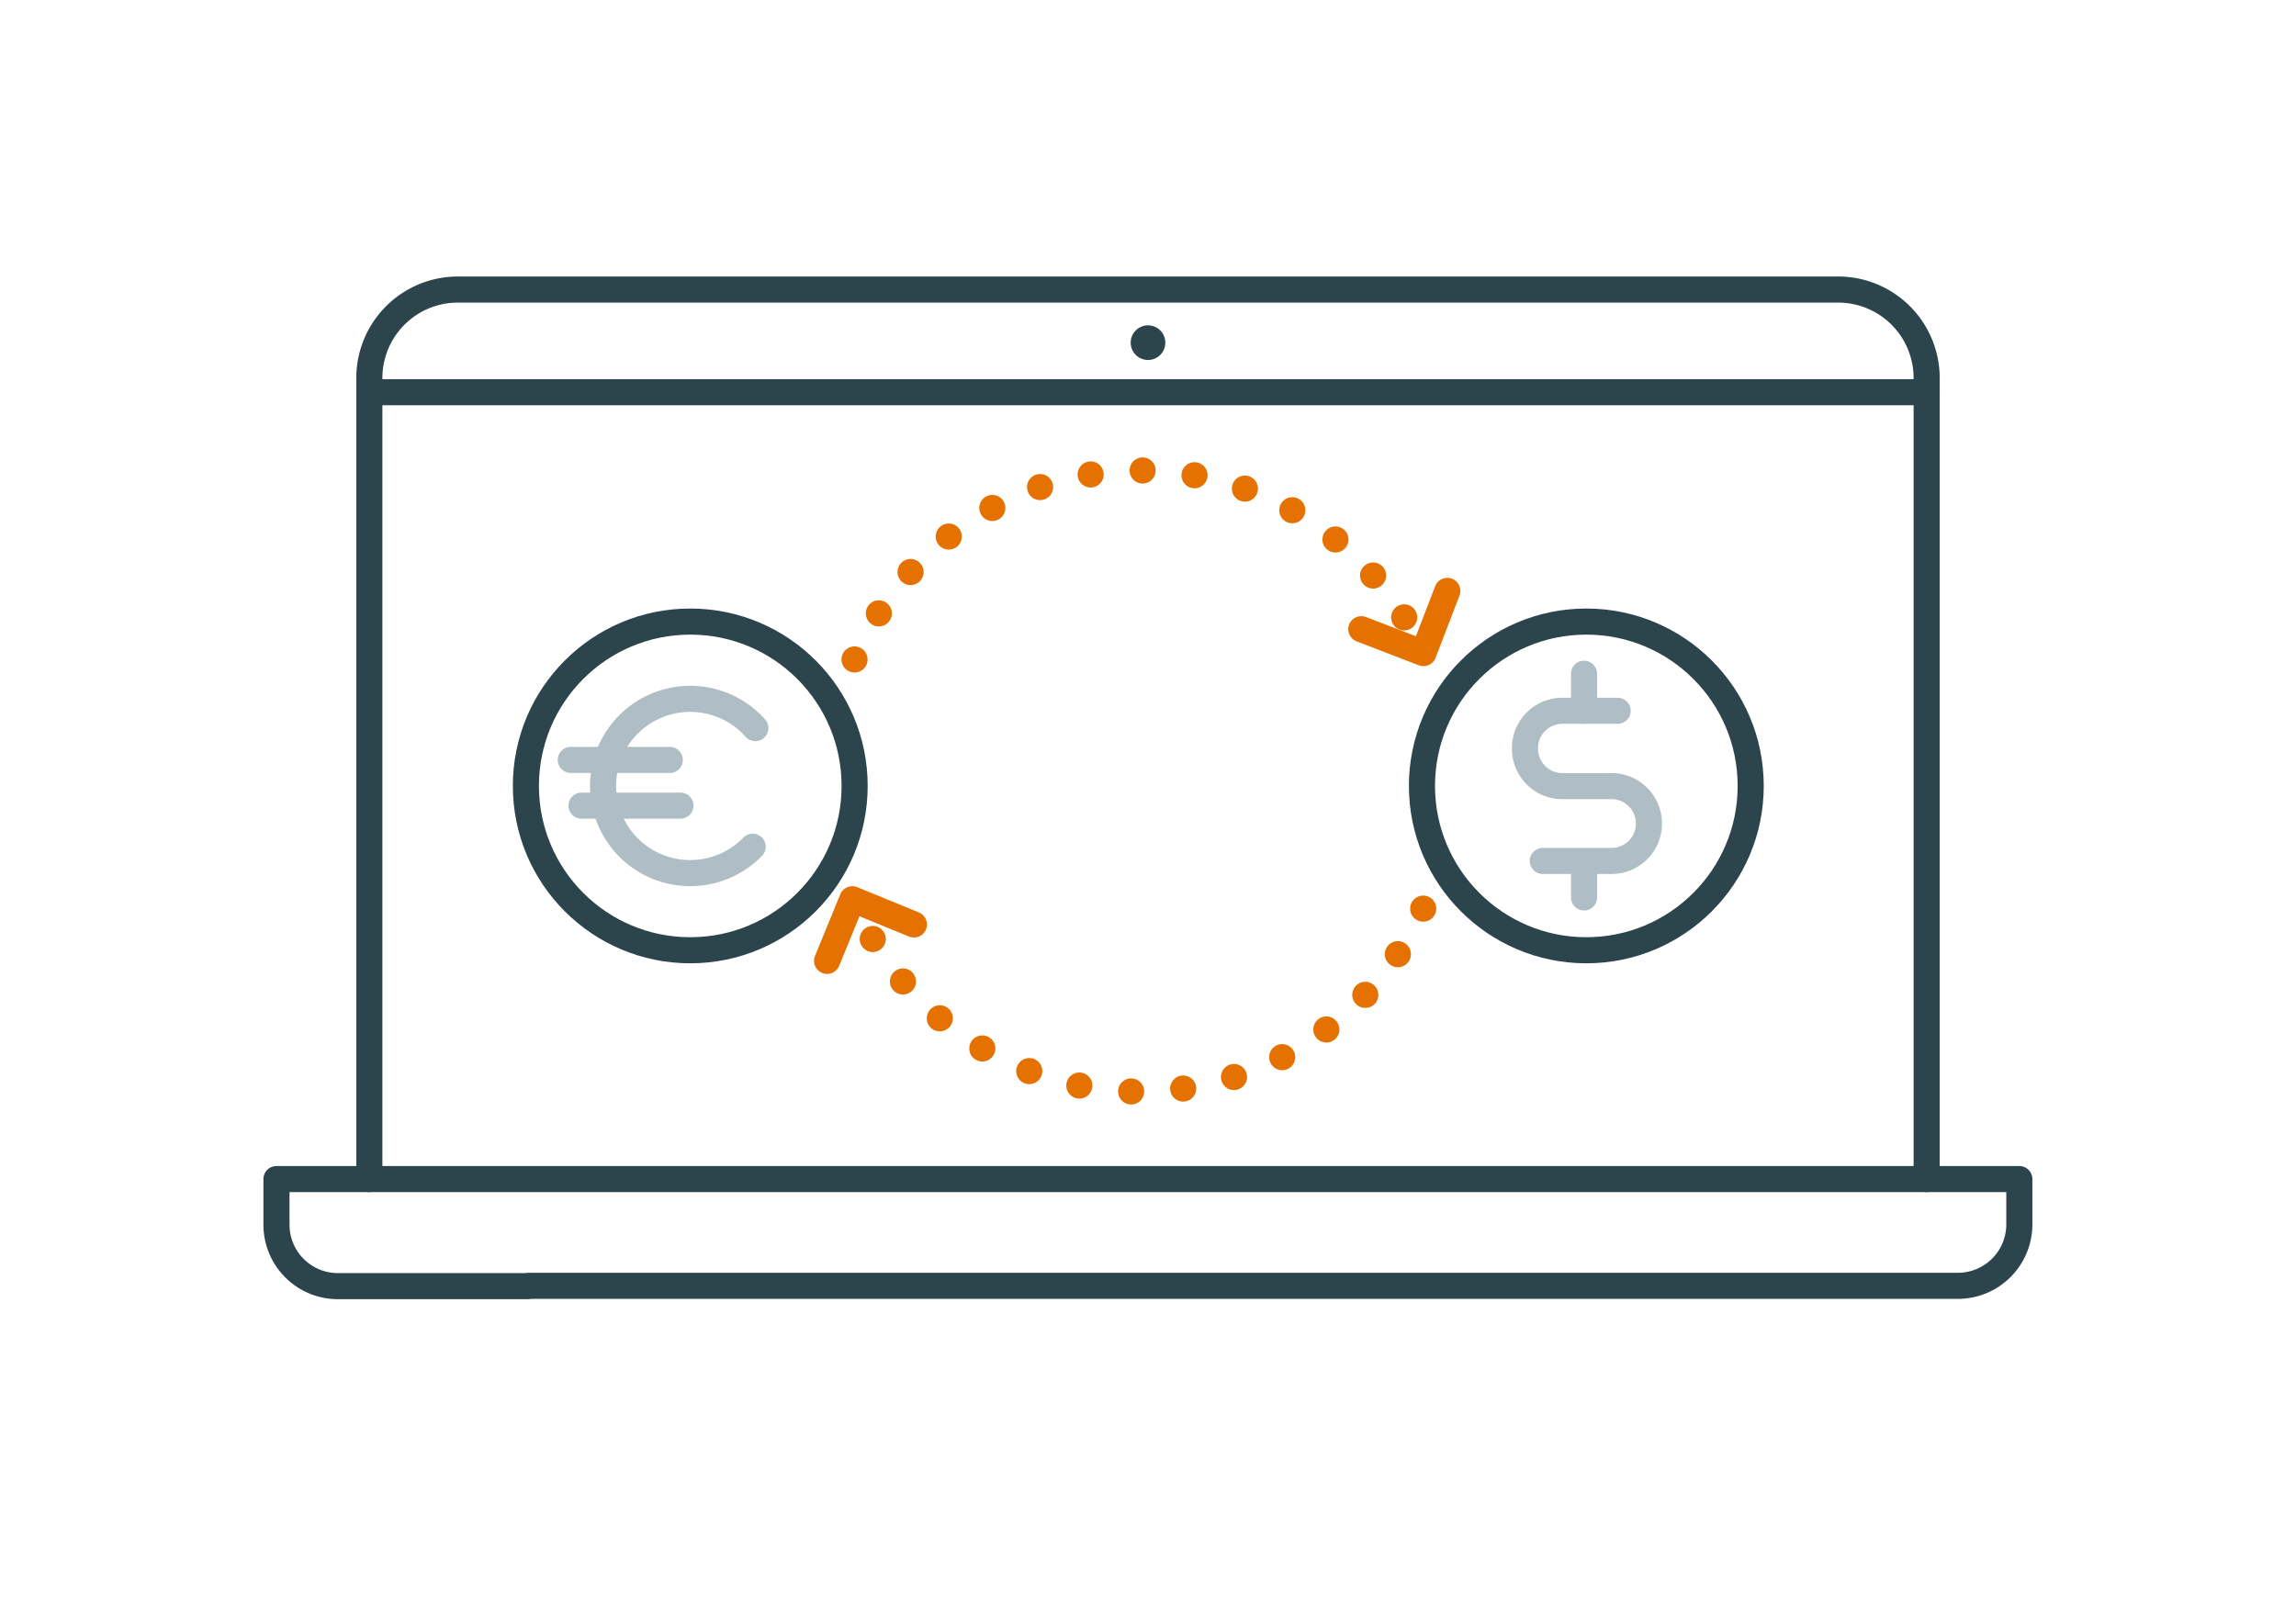 <svg id="Layer_1" data-name="Layer 1" xmlns="http://www.w3.org/2000/svg" viewBox="0 0 220 155"><defs><style>.cls-1,.cls-3,.cls-4,.cls-5{fill:none;stroke-linecap:round;stroke-linejoin:round;stroke-width:2.5px;}.cls-1{stroke:#2c444c;}.cls-2{fill:#2c444c;}.cls-3,.cls-5{stroke:#e57200;}.cls-3{stroke-dasharray:0 5;}.cls-4{stroke:#afbec4;}</style></defs><title>x</title><path class="cls-1" d="M35.39,113V36.21a8.48,8.48,0,0,1,8.49-8.46H176.12a8.48,8.48,0,0,1,8.49,8.46V113"/><path class="cls-1" d="M50.6,123.26H32.38a5.89,5.89,0,0,1-5.89-5.89V113h167v4.34a5.89,5.89,0,0,1-5.89,5.89H50.6Z"/><line class="cls-1" x1="35.39" y1="37.59" x2="184.61" y2="37.59"/><circle class="cls-2" cx="110" cy="32.84" r="1.66"/><path class="cls-3" d="M81.88,63.2a29.75,29.75,0,0,1,54.58-.41"/><path class="cls-3" d="M136.37,87.08A29.75,29.75,0,0,1,82,86.81"/><circle class="cls-1" cx="66.14" cy="75.32" r="15.75"/><path class="cls-4" d="M72.12,81.15a8.35,8.35,0,1,1,.26-11.37"/><line class="cls-4" x1="54.69" y1="72.83" x2="64.18" y2="72.83"/><line class="cls-4" x1="55.72" y1="77.21" x2="65.2" y2="77.21"/><polyline class="cls-5" points="130.44 60.3 136.39 62.59 138.68 56.63"/><polyline class="cls-5" points="87.57 88.6 81.67 86.18 79.25 92.09"/><circle class="cls-1" cx="152" cy="75.32" r="15.75"/><line class="cls-4" x1="151.78" y1="64.57" x2="151.78" y2="68.12"/><line class="cls-4" x1="151.78" y1="82.81" x2="151.78" y2="86.01"/><path class="cls-4" d="M155,68.12H149.7a3.58,3.58,0,0,0-3.58,3.58v.06a3.58,3.58,0,0,0,3.58,3.58h4.7A3.58,3.58,0,0,1,158,78.93h0a3.58,3.58,0,0,1-3.58,3.58h-6.59"/></svg>